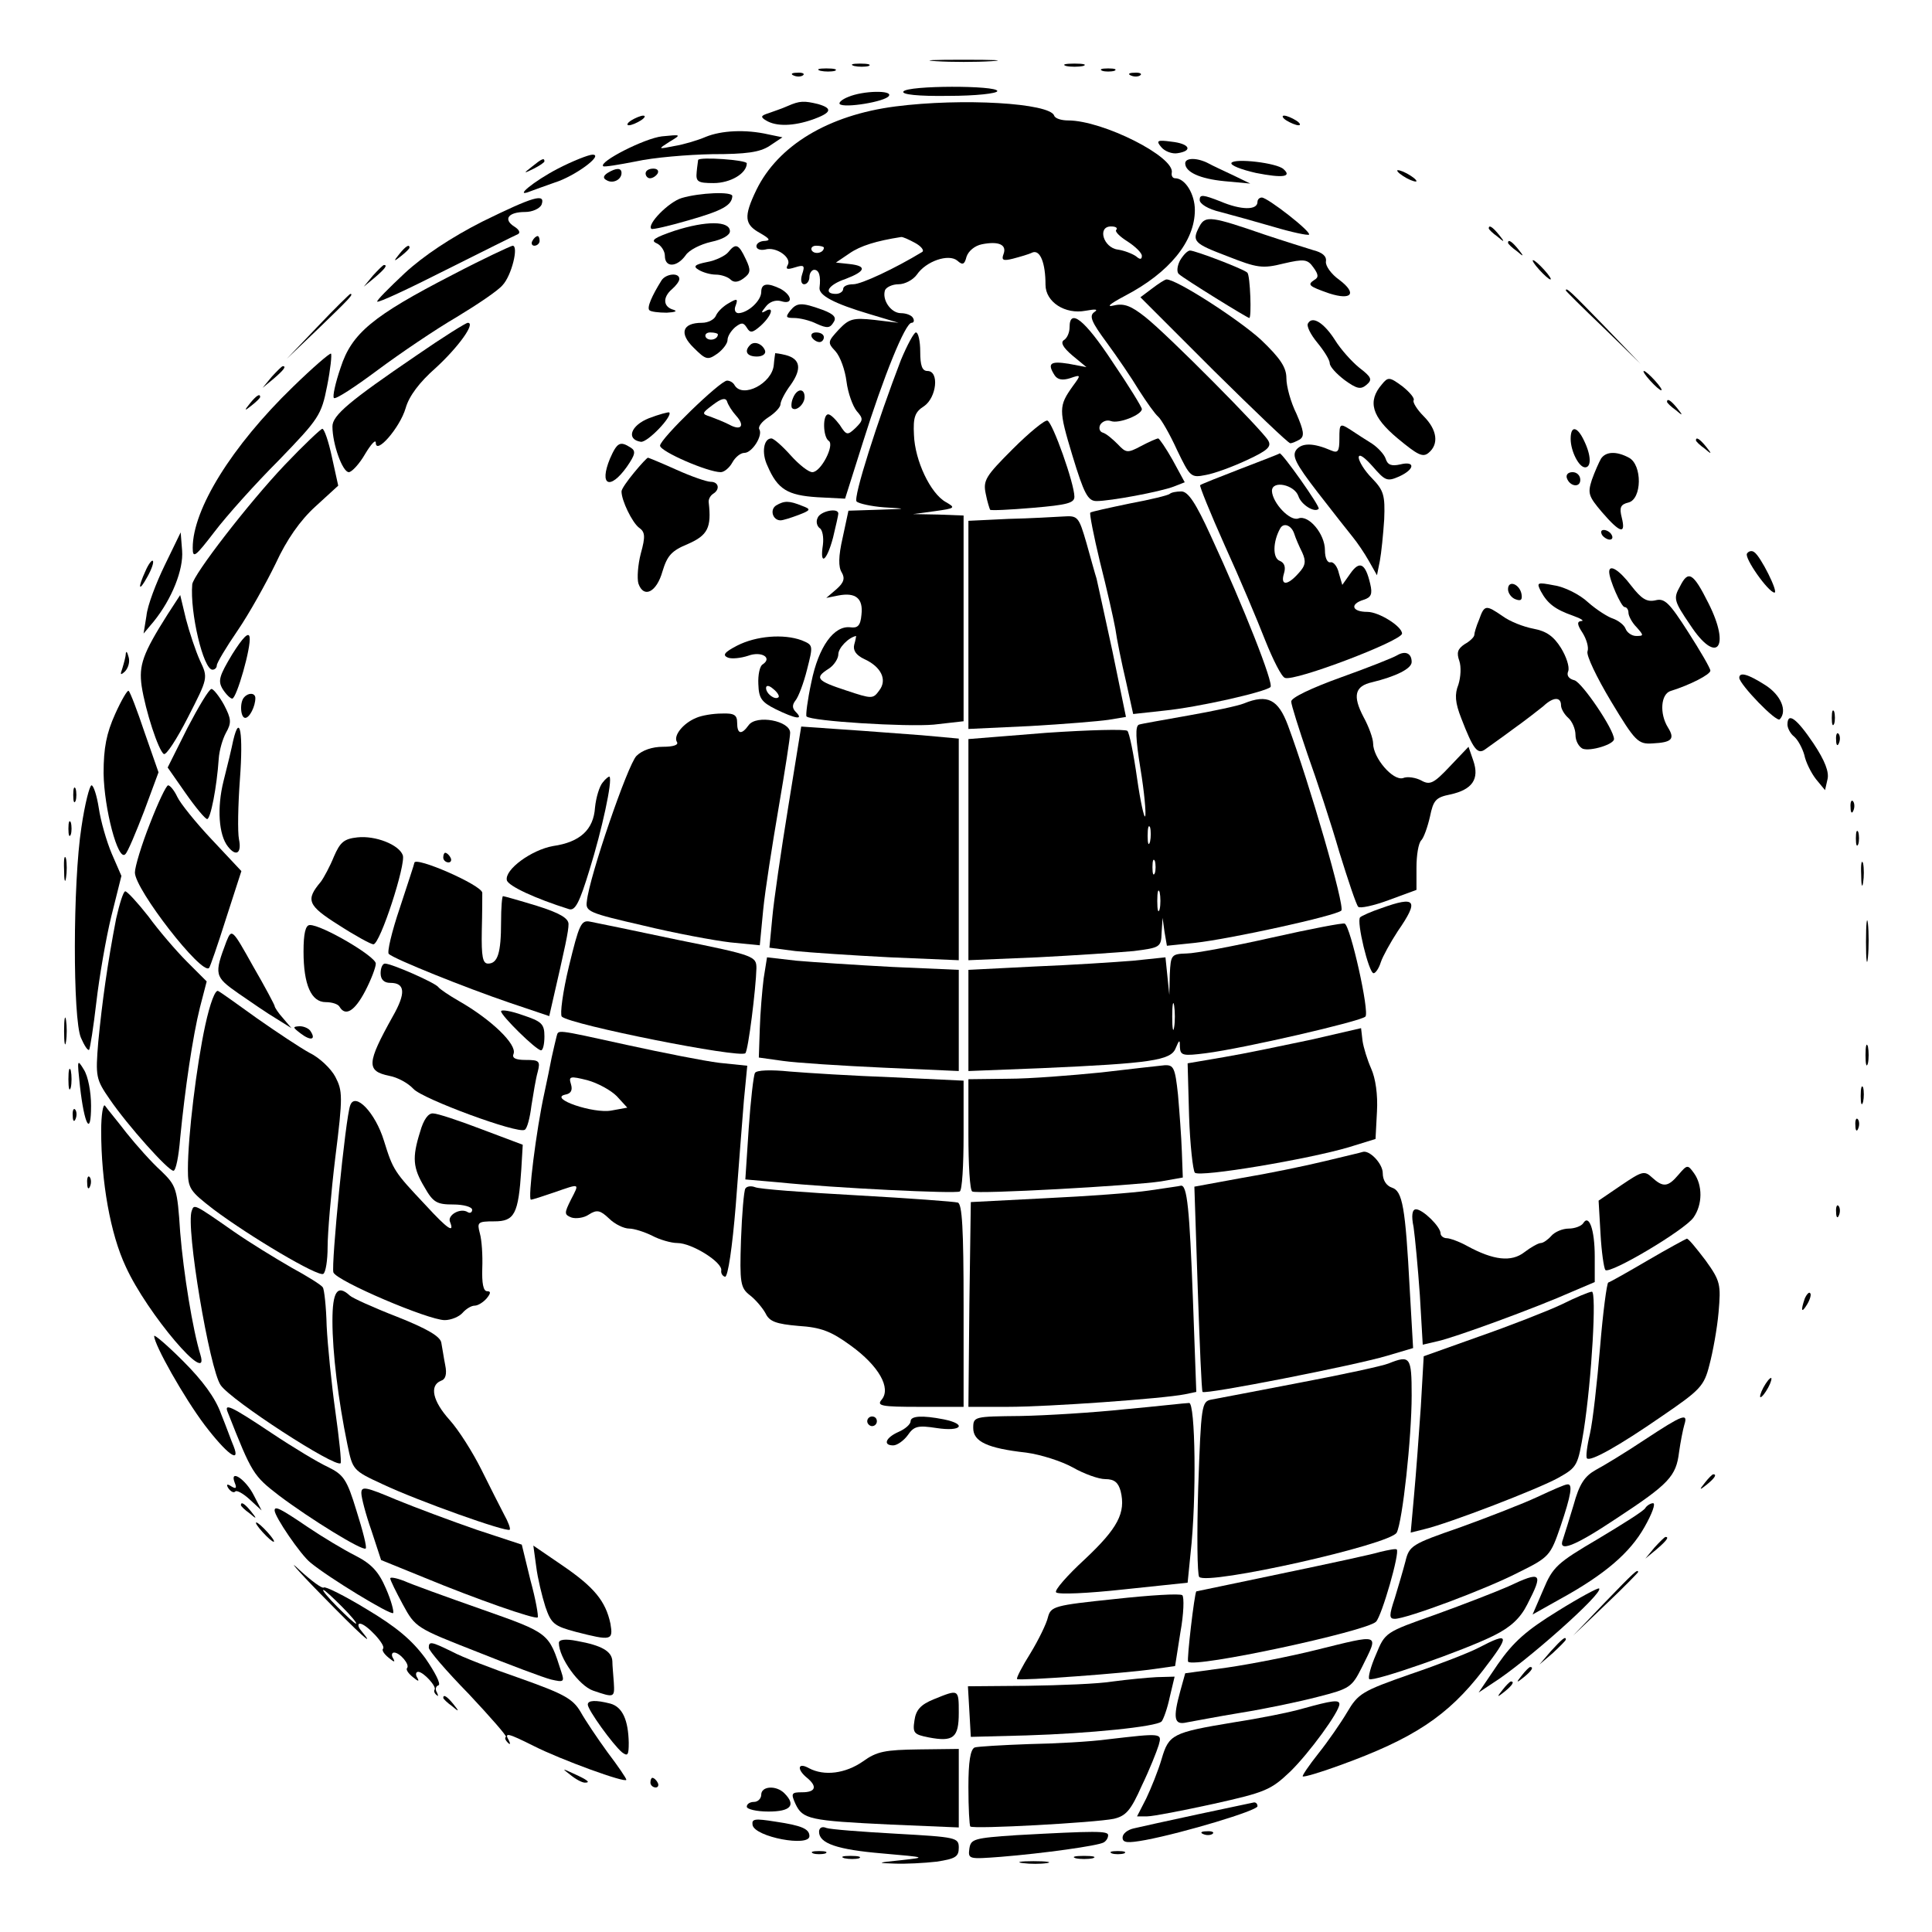 <?xml version="1.0" standalone="no"?>
<!DOCTYPE svg PUBLIC "-//W3C//DTD SVG 20010904//EN"
 "http://www.w3.org/TR/2001/REC-SVG-20010904/DTD/svg10.dtd">
<svg version="1.0" xmlns="http://www.w3.org/2000/svg"
 width="401pt" height="401pt" viewBox="0 0 401 401"
 preserveAspectRatio="xMidYMid meet">
<g transform="translate(0,401) scale(0.1,-0.1)"
fill="#000000" stroke="none">
<path d="M1943 3883 c31 -2 83 -2 115 0 31 2 5 3 -58 3 -63 0 -89 -1 -57 -3z"/>
<path d="M1773 3873 c9 -2 23 -2 30 0 6 3 -1 5 -18 5 -16 0 -22 -2 -12 -5z"/>
<path d="M2213 3873 c9 -2 25 -2 35 0 9 3 1 5 -18 5 -19 0 -27 -2 -17 -5z"/>
<path d="M1703 3863 c9 -2 23 -2 30 0 6 3 -1 5 -18 5 -16 0 -22 -2 -12 -5z"/>
<path d="M2288 3863 c6 -2 18 -2 25 0 6 3 1 5 -13 5 -14 0 -19 -2 -12 -5z"/>
<path d="M1648 3853 c7 -3 16 -2 19 1 4 3 -2 6 -13 5 -11 0 -14 -3 -6 -6z"/>
<path d="M2348 3853 c7 -3 16 -2 19 1 4 3 -2 6 -13 5 -11 0 -14 -3 -6 -6z"/>
<path d="M1875 3820 c-4 -6 30 -10 94 -9 56 0 101 5 101 10 0 12 -187 12 -195
-1z"/>
<path d="M1761 3809 c-13 -5 -21 -12 -18 -15 9 -9 95 5 102 17 8 12 -53 11
-84 -2z"/>
<path d="M1635 3790 c-11 -5 -29 -11 -40 -15 -16 -5 -17 -8 -5 -15 21 -13 57
-12 97 2 39 14 42 23 11 32 -29 7 -38 7 -63 -4z"/>
<path d="M1858 3789 c-139 -18 -243 -81 -288 -173 -27 -56 -25 -72 8 -90 19
-11 22 -15 10 -16 -10 0 -18 -5 -18 -11 0 -6 8 -9 18 -7 23 7 56 -17 47 -32
-5 -9 -1 -10 15 -5 19 6 21 4 15 -14 -4 -12 -2 -21 4 -21 6 0 11 7 11 15 0 8
5 15 10 15 10 0 14 -13 11 -37 -2 -16 30 -33 104 -55 l60 -18 -50 6 c-45 5
-53 2 -74 -20 -23 -25 -24 -27 -7 -45 10 -11 20 -39 23 -63 3 -24 13 -51 21
-61 14 -16 14 -19 -2 -35 -17 -16 -19 -16 -33 6 -9 12 -19 22 -24 22 -12 0
-11 -47 1 -55 13 -8 -16 -65 -34 -65 -8 0 -28 16 -45 35 -17 19 -35 35 -40 35
-16 0 -21 -30 -8 -57 21 -49 42 -61 103 -65 l58 -3 37 117 c43 137 88 248 101
248 5 0 6 5 3 10 -3 6 -15 10 -25 10 -21 0 -40 28 -33 48 3 6 15 12 28 12 13
0 30 9 38 20 19 28 66 44 84 29 11 -10 15 -8 19 8 4 12 17 23 32 26 35 7 52
-1 45 -20 -5 -13 -1 -15 19 -10 15 4 33 9 41 13 16 6 27 -22 27 -67 0 -36 41
-62 83 -54 22 4 27 3 18 -3 -11 -8 -5 -21 26 -63 22 -30 52 -74 67 -99 16 -25
33 -49 40 -55 6 -5 24 -36 39 -69 27 -56 29 -58 59 -52 18 3 56 17 86 31 43
20 52 28 44 41 -12 21 -208 219 -255 256 -29 23 -44 29 -65 24 -17 -4 -9 3 23
20 92 48 145 113 145 178 0 33 -20 66 -41 66 -5 0 -8 5 -7 11 8 33 -143 109
-215 109 -14 0 -27 4 -29 10 -9 26 -190 37 -330 19z m459 -256 c-4 -3 7 -14
23 -24 17 -11 30 -24 30 -30 0 -8 -4 -8 -12 -1 -7 5 -24 12 -38 14 -30 4 -43
48 -14 48 10 0 14 -3 11 -7z m-418 -27 c13 -7 20 -16 15 -19 -56 -34 -126 -67
-143 -67 -12 0 -21 -4 -21 -10 0 -5 -7 -10 -15 -10 -27 0 -16 19 20 31 42 16
45 27 8 31 l-28 3 28 19 c23 16 56 26 107 34 3 1 16 -5 29 -12z m-189 -10 c0
-11 -19 -15 -25 -6 -3 5 1 10 9 10 9 0 16 -2 16 -4z"/>
<path d="M1310 3760 c-8 -5 -10 -10 -5 -10 6 0 17 5 25 10 8 5 11 10 5 10 -5
0 -17 -5 -25 -10z"/>
<path d="M2670 3760 c8 -5 20 -10 25 -10 6 0 3 5 -5 10 -8 5 -19 10 -25 10 -5
0 -3 -5 5 -10z"/>
<path d="M1465 3726 c-16 -7 -46 -16 -65 -19 -35 -7 -35 -7 -10 9 25 15 24 15
-16 11 -36 -4 -132 -53 -122 -62 2 -2 32 3 68 10 36 8 107 14 158 15 71 0 99
4 119 17 l27 18 -29 6 c-48 11 -98 8 -130 -5z"/>
<path d="M2410 3705 c7 -9 23 -15 34 -13 33 5 25 20 -13 24 -29 4 -32 2 -21
-11z"/>
<path d="M1158 3660 c-50 -26 -94 -62 -57 -47 8 3 30 11 50 18 42 13 103 58
79 58 -8 0 -41 -13 -72 -29z"/>
<path d="M1104 3664 c-18 -14 -18 -15 4 -4 12 6 22 13 22 15 0 8 -5 6 -26 -11z"/>
<path d="M1449 3678 c0 -2 -2 -13 -3 -25 -2 -20 2 -23 35 -23 35 0 69 20 69
41 0 7 -98 14 -101 7z"/>
<path d="M2460 3671 c0 -18 30 -32 81 -37 l54 -5 -35 17 c-19 9 -43 20 -52 25
-23 12 -48 12 -48 0z"/>
<path d="M2556 3672 c-3 -5 20 -14 51 -21 56 -11 75 -8 57 8 -14 13 -101 23
-108 13z"/>
<path d="M1261 3651 c-9 -6 -10 -11 -2 -15 13 -8 31 1 31 15 0 11 -11 11 -29
0z"/>
<path d="M1340 3650 c0 -5 4 -10 9 -10 6 0 13 5 16 10 3 6 -1 10 -9 10 -9 0
-16 -4 -16 -10z"/>
<path d="M2900 3656 c0 -3 9 -10 20 -16 11 -6 20 -8 20 -6 0 3 -9 10 -20 16
-11 6 -20 8 -20 6z"/>
<path d="M1415 3599 c-27 -8 -73 -55 -63 -64 2 -2 37 6 78 18 70 20 89 31 90
50 0 10 -68 7 -105 -4z"/>
<path d="M2490 3595 c0 -8 17 -19 43 -25 23 -6 73 -20 111 -31 37 -11 70 -18
73 -16 5 6 -86 77 -98 77 -5 0 -9 -4 -9 -9 0 -18 -35 -17 -77 1 -36 14 -43 15
-43 3z"/>
<path d="M1001 3550 c-65 -33 -122 -71 -161 -107 -33 -31 -59 -57 -57 -59 2
-3 66 27 143 66 76 38 144 72 149 74 6 3 2 10 -8 16 -23 15 -12 30 23 30 15 0
30 7 34 15 9 25 -17 17 -123 -35z"/>
<path d="M2490 3541 c-17 -32 -13 -36 58 -63 61 -24 72 -26 116 -15 43 10 50
9 62 -8 11 -15 11 -21 2 -26 -15 -10 -12 -13 31 -28 47 -15 58 0 21 28 -17 12
-29 29 -28 38 2 11 -7 19 -27 24 -16 5 -61 19 -100 32 -110 38 -123 40 -135
18z"/>
<path d="M1400 3531 c-41 -14 -51 -20 -37 -26 9 -4 17 -16 17 -26 0 -25 25
-24 43 1 7 11 31 23 53 28 24 5 39 14 39 22 0 22 -50 22 -115 1z"/>
<path d="M3090 3536 c0 -2 8 -10 18 -17 15 -13 16 -12 3 4 -13 16 -21 21 -21
13z"/>
<path d="M1105 3510 c-3 -5 -1 -10 4 -10 6 0 11 5 11 10 0 6 -2 10 -4 10 -3 0
-8 -4 -11 -10z"/>
<path d="M3130 3506 c0 -2 8 -10 18 -17 15 -13 16 -12 3 4 -13 16 -21 21 -21
13z"/>
<path d="M829 3483 c-13 -16 -12 -17 4 -4 9 7 17 15 17 17 0 8 -8 3 -21 -13z"/>
<path d="M940 3440 c-167 -86 -210 -122 -233 -193 -11 -32 -17 -60 -14 -63 3
-4 44 23 91 58 47 35 121 85 164 110 43 26 86 55 95 66 19 20 34 82 21 82 -5
-1 -61 -27 -124 -60z"/>
<path d="M1511 3486 c-6 -7 -26 -17 -44 -20 -25 -5 -29 -9 -17 -16 8 -5 24
-10 36 -10 11 0 25 -5 30 -10 7 -7 16 -6 27 2 15 11 16 17 5 40 -15 32 -21 34
-37 14z"/>
<path d="M2449 3469 c-6 -12 -7 -24 -2 -28 11 -10 142 -91 146 -91 5 0 2 88
-4 94 -6 7 -108 46 -119 46 -5 0 -14 -9 -21 -21z"/>
<path d="M3195 3450 c10 -11 20 -20 23 -20 3 0 -3 9 -13 20 -10 11 -20 20 -23
20 -3 0 3 -9 13 -20z"/>
<path d="M774 3438 l-19 -23 23 19 c21 18 27 26 19 26 -2 0 -12 -10 -23 -22z"/>
<path d="M1373 3428 c-20 -32 -31 -57 -25 -62 3 -3 19 -5 36 -5 17 1 23 3 14
6 -22 6 -23 26 -3 43 8 7 15 16 15 21 0 14 -28 11 -37 -3z"/>
<path d="M2391 3411 l-24 -18 152 -152 c84 -83 155 -151 159 -151 4 0 13 4 20
8 10 7 8 18 -7 53 -12 24 -21 57 -21 74 0 22 -12 41 -53 80 -46 42 -176 126
-196 125 -3 0 -17 -9 -30 -19z"/>
<path d="M1580 3404 c0 -18 -27 -43 -47 -44 -7 0 -10 7 -6 16 5 14 3 15 -14 5
-11 -6 -23 -17 -27 -26 -3 -8 -16 -15 -29 -15 -41 0 -48 -22 -17 -52 25 -25
29 -26 49 -12 11 8 21 21 21 28 0 8 7 19 16 27 13 10 17 10 24 -1 7 -12 12
-11 29 4 23 21 29 42 9 30 -9 -5 -8 -2 1 9 8 11 21 15 32 12 25 -8 24 11 0 25
-28 14 -41 12 -41 -6z m-90 -88 c0 -11 -19 -15 -25 -6 -3 5 1 10 9 10 9 0 16
-2 16 -4z"/>
<path d="M3250 3407 c0 -1 35 -36 78 -77 l77 -75 -75 78 c-69 71 -80 82 -80
74z"/>
<path d="M660 3333 l-65 -68 68 65 c62 60 72 70 64 70 -1 0 -32 -30 -67 -67z"/>
<path d="M1640 3365 c-10 -13 -9 -15 8 -15 12 0 33 -5 47 -12 22 -10 28 -9 35
3 7 10 1 17 -23 26 -44 16 -53 15 -67 -2z"/>
<path d="M2220 3331 c0 -11 -5 -23 -12 -27 -7 -5 -2 -15 18 -32 l29 -24 -37 7
c-38 6 -45 1 -29 -24 6 -9 16 -11 32 -6 23 8 23 7 6 -16 -30 -42 -30 -49 -1
-145 24 -79 32 -94 50 -94 28 0 131 19 160 30 l23 9 -25 46 c-14 25 -28 45
-30 45 -3 0 -19 -7 -36 -16 -28 -15 -31 -14 -48 4 -11 11 -24 22 -31 24 -7 2
-9 10 -5 17 5 7 14 10 22 7 16 -6 64 13 64 25 0 4 -27 48 -61 98 -58 88 -89
112 -89 72z"/>
<path d="M2715 3339 c-4 -5 5 -23 19 -40 14 -17 26 -36 26 -43 0 -7 14 -22 31
-35 25 -18 33 -20 45 -10 13 11 11 16 -15 36 -16 13 -39 39 -50 57 -23 36 -47
51 -56 35z"/>
<path d="M864 3272 c-138 -94 -174 -124 -174 -147 0 -37 21 -95 34 -95 6 0 22
17 34 38 12 20 22 31 22 23 0 -26 50 31 62 72 7 25 29 54 62 83 47 43 84 94
67 94 -4 0 -52 -30 -107 -68z"/>
<path d="M1685 3310 c3 -5 10 -10 16 -10 5 0 9 5 9 10 0 6 -7 10 -16 10 -8 0
-12 -4 -9 -10z"/>
<path d="M1870 3263 c-48 -125 -100 -287 -92 -294 4 -4 30 -10 57 -12 49 -3
49 -3 -12 -5 l-62 -2 -12 -56 c-9 -39 -9 -61 -2 -72 7 -12 5 -21 -11 -35 l-21
-18 25 5 c36 7 52 -6 48 -40 -2 -23 -8 -28 -23 -26 -34 4 -66 -40 -81 -114 -8
-37 -12 -69 -10 -71 10 -10 207 -22 264 -17 l62 7 0 213 0 214 -52 2 -53 1 45
6 c43 6 44 7 23 19 -32 18 -64 86 -66 139 -2 37 2 48 21 60 26 18 32 73 7 73
-11 0 -15 11 -15 40 0 22 -4 40 -9 40 -4 0 -18 -26 -31 -57z m-97 -591 c-3
-12 4 -22 21 -30 35 -16 48 -43 31 -65 -13 -18 -15 -18 -69 0 -61 20 -66 26
-36 45 11 7 20 21 20 30 0 13 21 35 37 38 0 0 -1 -8 -4 -18z"/>
<path d="M1557 3294 c-13 -13 -7 -24 14 -24 11 0 19 5 17 12 -5 14 -22 21 -31
12z"/>
<path d="M608 3207 c-127 -123 -208 -254 -208 -334 0 -23 5 -19 45 33 25 33
85 100 134 149 83 86 88 93 100 154 7 35 10 65 8 67 -2 2 -38 -29 -79 -69z"/>
<path d="M1609 3277 c0 -1 -2 -12 -3 -25 -4 -38 -64 -69 -81 -42 -3 6 -10 10
-16 10 -14 0 -139 -121 -139 -135 0 -12 99 -55 126 -55 7 0 18 9 24 20 6 11
17 20 25 20 16 0 39 36 31 49 -3 5 5 16 19 25 14 9 25 21 25 27 0 6 9 24 21
40 24 34 20 54 -10 62 -12 3 -21 4 -22 4z m-81 -130 c19 -21 10 -32 -15 -18
-10 5 -27 12 -38 16 -19 6 -19 7 5 25 17 13 26 15 29 7 2 -7 10 -20 19 -30z"/>
<path d="M564 3228 l-19 -23 23 19 c21 18 27 26 19 26 -2 0 -12 -10 -23 -22z"/>
<path d="M3425 3220 c10 -11 20 -20 23 -20 3 0 -3 9 -13 20 -10 11 -20 20 -23
20 -3 0 3 -9 13 -20z"/>
<path d="M2868 3212 c-30 -35 -21 -67 33 -112 41 -34 52 -40 64 -30 22 18 18
48 -10 76 -14 14 -23 29 -21 33 3 4 -8 17 -23 29 -27 20 -30 20 -43 4z"/>
<path d="M1646 3184 c-4 -9 -4 -19 -2 -21 8 -8 26 8 26 23 0 19 -16 18 -24 -2z"/>
<path d="M519 3173 c-13 -16 -12 -17 4 -4 9 7 17 15 17 17 0 8 -8 3 -21 -13z"/>
<path d="M3460 3176 c0 -2 8 -10 18 -17 15 -13 16 -12 3 4 -13 16 -21 21 -21
13z"/>
<path d="M1347 3142 c-38 -15 -48 -44 -17 -49 14 -2 67 54 59 61 -2 1 -21 -4
-42 -12z"/>
<path d="M2102 3078 c-56 -56 -62 -65 -56 -93 3 -16 8 -31 9 -33 2 -2 42 0 89
4 71 6 86 10 86 23 0 27 -45 154 -56 158 -5 2 -38 -25 -72 -59z"/>
<path d="M2780 3100 c0 -27 -3 -31 -17 -25 -37 16 -60 16 -72 2 -10 -13 -3
-28 44 -89 31 -40 64 -82 73 -93 9 -11 24 -33 33 -49 l17 -30 6 30 c3 16 7 55
9 86 2 50 -1 60 -25 85 -16 16 -28 36 -28 44 1 8 12 0 29 -19 26 -30 30 -32
55 -21 33 15 34 33 2 25 -18 -4 -26 -1 -30 12 -3 9 -16 23 -28 31 -13 8 -33
21 -45 29 -22 14 -23 13 -23 -18z"/>
<path d="M591 3045 c-75 -79 -190 -228 -192 -248 -5 -58 23 -177 42 -177 5 0
9 4 9 9 0 5 19 37 43 72 24 35 59 98 79 139 23 50 51 90 83 119 l47 43 -13 59
c-7 33 -16 59 -20 59 -3 0 -39 -34 -78 -75z"/>
<path d="M3260 3099 c0 -25 17 -59 30 -59 13 0 13 24 -2 55 -14 30 -28 33 -28
4z"/>
<path d="M3520 3096 c0 -2 8 -10 18 -17 15 -13 16 -12 3 4 -13 16 -21 21 -21
13z"/>
<path d="M1266 3058 c-23 -56 0 -66 35 -17 18 26 19 33 8 40 -22 14 -28 11
-43 -23z"/>
<path d="M2575 3037 c-44 -17 -82 -32 -84 -34 -2 -1 21 -58 51 -125 31 -68 68
-156 84 -197 16 -40 34 -76 41 -78 20 -8 243 77 243 92 0 15 -48 45 -72 45
-32 0 -37 16 -8 25 16 5 19 12 14 33 -10 43 -22 49 -41 22 l-17 -24 -7 24 c-3
14 -11 24 -17 23 -7 -2 -12 9 -12 25 0 34 -34 74 -55 66 -17 -7 -54 32 -55 57
0 23 47 13 55 -11 6 -18 34 -35 42 -26 4 4 -77 118 -81 115 0 -1 -37 -15 -81
-32z m111 -134 c3 -10 11 -28 17 -40 8 -18 7 -27 -8 -43 -23 -26 -38 -26 -30
0 4 13 1 22 -9 26 -15 6 -14 40 1 67 7 13 23 7 29 -10z"/>
<path d="M3323 3058 c-4 -7 -13 -27 -19 -44 -9 -28 -7 -34 21 -67 38 -44 50
-47 41 -11 -5 20 -3 27 14 31 28 7 29 78 1 93 -26 14 -48 13 -58 -2z"/>
<path d="M1316 3029 c-14 -17 -26 -34 -26 -39 0 -19 22 -64 36 -75 13 -9 14
-18 4 -54 -6 -23 -8 -51 -5 -62 11 -32 38 -18 50 25 10 33 19 43 53 57 41 18
49 34 43 86 -1 6 3 14 9 18 15 9 12 25 -5 25 -8 0 -40 11 -71 25 -31 14 -58
25 -59 25 -2 0 -15 -14 -29 -31z"/>
<path d="M3252 3018 c6 -18 28 -21 28 -4 0 9 -7 16 -16 16 -9 0 -14 -5 -12
-12z"/>
<path d="M2428 2985 c-3 -3 -40 -12 -83 -20 -43 -9 -80 -17 -82 -19 -2 -2 7
-48 20 -102 14 -55 28 -117 32 -139 3 -22 13 -71 22 -109 l15 -68 64 7 c71 7
211 39 221 49 7 7 -55 165 -124 314 -31 68 -47 92 -61 92 -10 0 -21 -2 -24 -5z"/>
<path d="M1611 2961 c-14 -9 -7 -31 9 -31 5 0 21 5 37 11 26 10 27 12 8 19
-27 11 -37 11 -54 1z"/>
<path d="M1697 2935 c-4 -8 -1 -17 4 -21 6 -3 9 -19 7 -35 -7 -45 8 -34 21 15
6 25 11 47 11 50 0 13 -38 5 -43 -9z"/>
<path d="M2093 2933 l-83 -4 0 -216 0 -216 128 6 c70 4 143 10 163 13 l36 6
-28 136 c-16 74 -31 142 -33 151 -3 9 -12 42 -21 74 -16 55 -18 57 -48 55 -18
-1 -69 -4 -114 -5z"/>
<path d="M3325 2900 c3 -5 11 -10 16 -10 6 0 7 5 4 10 -3 6 -11 10 -16 10 -6
0 -7 -4 -4 -10z"/>
<path d="M342 2837 c-18 -37 -36 -84 -38 -105 l-6 -37 21 25 c38 47 62 108 59
147 l-3 38 -33 -68z"/>
<path d="M3626 2861 c-6 -9 44 -80 57 -81 9 0 -29 76 -42 84 -5 4 -12 2 -15
-3z"/>
<path d="M302 2825 c-17 -37 -14 -45 4 -12 9 16 14 31 11 33 -2 2 -9 -7 -15
-21z"/>
<path d="M3340 2823 c0 -16 25 -73 32 -73 4 0 8 -5 8 -12 0 -6 7 -20 17 -30
15 -17 15 -18 -1 -18 -9 0 -19 7 -22 15 -3 8 -15 17 -26 21 -10 3 -34 18 -52
34 -17 16 -49 32 -70 35 -36 7 -37 6 -28 -12 14 -26 30 -38 67 -51 17 -6 24
-11 17 -11 -9 -1 -9 -7 3 -25 8 -13 13 -30 10 -38 -3 -8 19 -54 49 -104 50
-83 56 -89 86 -87 40 2 47 9 32 33 -18 29 -15 70 6 76 39 12 82 34 82 42 0 5
-21 41 -46 80 -39 61 -49 71 -68 66 -18 -4 -29 3 -50 30 -25 33 -46 46 -46 29z"/>
<path d="M3487 2793 c-14 -25 -13 -30 21 -80 55 -84 85 -48 38 45 -32 64 -42
69 -59 35z"/>
<path d="M3130 2787 c0 -8 7 -18 16 -21 11 -4 14 -1 12 11 -4 21 -28 30 -28
10z"/>
<path d="M348 2735 c-52 -82 -60 -106 -54 -149 8 -52 35 -134 46 -141 5 -3 27
31 50 76 42 82 42 82 25 118 -9 20 -22 59 -29 86 l-12 50 -26 -40z"/>
<path d="M3070 2724 c-6 -14 -10 -28 -10 -32 0 -4 -9 -13 -20 -19 -15 -10 -17
-18 -11 -35 4 -12 3 -33 -2 -49 -8 -20 -7 -37 6 -70 25 -65 34 -76 50 -64 8 6
34 24 58 42 24 17 52 39 62 47 21 20 37 20 37 2 0 -7 7 -19 15 -26 8 -7 15
-23 15 -35 0 -13 7 -25 15 -29 16 -6 65 9 65 20 0 20 -66 117 -82 122 -12 3
-17 10 -13 19 3 9 -4 30 -15 48 -15 24 -30 35 -57 40 -21 4 -49 15 -64 26 -35
24 -38 24 -49 -7z"/>
<path d="M482 2652 c-27 -45 -30 -55 -20 -72 7 -11 16 -20 20 -20 9 0 40 108
36 128 -2 11 -14 -1 -36 -36z"/>
<path d="M1530 2670 c-27 -14 -31 -20 -19 -25 8 -3 27 -1 42 4 27 10 51 -4 30
-18 -6 -3 -10 -22 -9 -41 1 -29 6 -37 36 -52 41 -20 59 -23 42 -6 -8 8 -8 15
-1 24 6 7 17 36 24 64 13 51 13 51 -11 61 -38 14 -95 9 -134 -11z m86 -107
c-7 -7 -26 7 -26 19 0 6 6 6 15 -2 9 -7 13 -15 11 -17z"/>
<path d="M261 2653 c0 -6 -4 -20 -7 -30 -5 -14 -4 -15 5 -7 7 7 11 20 8 30 -3
11 -5 14 -6 7z"/>
<path d="M2900 2650 c-8 -5 -61 -26 -117 -46 -61 -22 -103 -42 -103 -50 0 -7
16 -57 34 -110 19 -53 49 -144 66 -203 18 -58 35 -109 39 -113 3 -4 32 2 64
14 l57 21 0 46 c0 26 4 51 10 57 5 5 13 27 18 49 7 34 12 40 42 46 46 10 61
32 48 70 l-10 29 -39 -41 c-33 -35 -41 -39 -59 -29 -11 6 -29 9 -38 5 -21 -6
-62 42 -62 72 0 10 -9 35 -20 55 -23 44 -18 64 18 72 49 12 82 28 82 42 0 18
-13 24 -30 14z"/>
<path d="M3610 2603 c1 -14 77 -93 84 -86 16 17 3 50 -30 71 -36 23 -54 28
-54 15z"/>
<path d="M239 2528 c-18 -40 -24 -70 -24 -123 1 -73 30 -184 45 -168 5 4 22
45 39 89 l30 81 -29 83 c-15 45 -30 84 -33 86 -2 3 -15 -19 -28 -48z"/>
<path d="M389 2499 l-41 -82 37 -53 c21 -30 41 -54 45 -54 7 0 20 66 24 125 1
17 8 41 15 54 12 21 11 29 -4 58 -10 18 -22 33 -26 33 -5 0 -27 -37 -50 -81z"/>
<path d="M507 2563 c-10 -10 -8 -43 2 -43 9 0 21 24 21 41 0 11 -14 12 -23 2z"/>
<path d="M2582 2550 c-12 -5 -64 -16 -115 -25 -50 -9 -97 -17 -103 -19 -8 -3
-7 -29 3 -91 8 -48 12 -93 10 -99 -2 -6 -10 30 -17 79 -7 50 -16 94 -20 98 -4
4 -79 2 -168 -4 l-162 -13 0 -229 0 -230 143 6 c78 4 168 10 200 13 55 7 57 8
58 38 l2 31 4 -29 5 -29 58 6 c73 8 292 56 304 67 8 8 -66 264 -111 385 -20
53 -42 65 -91 45z m-195 -287 c-3 -10 -5 -4 -5 12 0 17 2 24 5 18 2 -7 2 -21
0 -30z m10 -65 c-3 -7 -5 -2 -5 12 0 14 2 19 5 13 2 -7 2 -19 0 -25z m10 -75
c-3 -10 -5 -2 -5 17 0 19 2 27 5 18 2 -10 2 -26 0 -35z"/>
<path d="M3802 2520 c0 -14 2 -19 5 -12 2 6 2 18 0 25 -3 6 -5 1 -5 -13z"/>
<path d="M1445 2520 c-27 -11 -48 -37 -40 -50 4 -6 -7 -10 -29 -10 -22 0 -43
-7 -55 -19 -18 -18 -98 -251 -103 -302 -3 -21 4 -24 117 -50 66 -16 147 -31
181 -35 l61 -6 7 73 c4 41 19 136 32 212 13 76 24 146 24 156 0 25 -70 38 -86
16 -15 -21 -24 -19 -24 5 0 16 -6 20 -32 19 -18 0 -42 -4 -53 -9z"/>
<path d="M3710 2506 c0 -7 6 -19 14 -25 8 -7 17 -24 21 -38 3 -15 14 -37 24
-50 l19 -23 5 22 c4 15 -5 39 -29 75 -35 52 -54 66 -54 39z"/>
<path d="M484 2473 c-3 -15 -12 -53 -20 -84 -14 -56 -10 -112 9 -136 17 -22
29 -14 23 15 -3 15 -2 71 2 125 7 94 0 139 -14 80z"/>
<path d="M1636 2335 c-15 -92 -30 -195 -33 -229 l-6 -63 54 -7 c30 -3 118 -9
197 -13 l142 -6 0 230 0 230 -77 7 c-43 3 -117 9 -164 12 l-86 6 -27 -167z"/>
<path d="M3811 2474 c0 -11 3 -14 6 -6 3 7 2 16 -1 19 -3 4 -6 -2 -5 -13z"/>
<path d="M1251 2386 c-7 -8 -14 -32 -16 -52 -3 -46 -31 -72 -87 -80 -45 -8
-101 -49 -96 -71 3 -12 59 -38 129 -60 13 -4 22 14 43 83 25 80 48 185 41 192
-1 1 -8 -4 -14 -12z"/>
<path d="M152 2360 c0 -14 2 -19 5 -12 2 6 2 18 0 25 -3 6 -5 1 -5 -13z"/>
<path d="M169 2293 c-18 -116 -18 -398 -1 -437 7 -16 14 -27 17 -25 2 3 9 47
15 99 6 52 20 133 31 178 l21 84 -20 46 c-11 26 -23 68 -27 95 -4 26 -11 47
-15 47 -4 0 -14 -39 -21 -87z"/>
<path d="M311 2300 c-17 -43 -31 -89 -31 -101 0 -35 139 -214 154 -198 2 2 18
48 35 102 l32 99 -61 65 c-34 36 -66 76 -72 89 -6 13 -15 24 -19 24 -4 0 -21
-36 -38 -80z"/>
<path d="M3841 2334 c0 -11 3 -14 6 -6 3 7 2 16 -1 19 -3 4 -6 -2 -5 -13z"/>
<path d="M142 2290 c0 -14 2 -19 5 -12 2 6 2 18 0 25 -3 6 -5 1 -5 -13z"/>
<path d="M3852 2270 c0 -14 2 -19 5 -12 2 6 2 18 0 25 -3 6 -5 1 -5 -13z"/>
<path d="M742 2272 c-28 -3 -36 -10 -49 -40 -8 -20 -21 -44 -27 -52 -32 -38
-28 -49 37 -90 34 -22 67 -40 72 -40 14 0 68 167 61 185 -8 22 -57 41 -94 37z"/>
<path d="M133 2205 c0 -22 2 -30 4 -17 2 12 2 30 0 40 -3 9 -5 -1 -4 -23z"/>
<path d="M920 2230 c0 -5 5 -10 11 -10 5 0 7 5 4 10 -3 6 -8 10 -11 10 -2 0
-4 -4 -4 -10z"/>
<path d="M3863 2195 c0 -22 2 -30 4 -17 2 12 2 30 0 40 -3 9 -5 -1 -4 -23z"/>
<path d="M860 2219 c0 -2 -14 -44 -30 -93 -17 -50 -27 -93 -23 -96 12 -11 159
-70 250 -101 l83 -28 5 22 c29 126 35 154 35 169 0 12 -18 23 -66 38 -36 11
-68 20 -70 20 -2 0 -4 -24 -4 -54 0 -64 -7 -86 -27 -86 -11 0 -14 14 -13 68 1
37 1 72 1 79 -1 16 -141 77 -141 62z"/>
<path d="M241 2103 c-18 -93 -29 -173 -37 -255 -6 -73 -5 -78 24 -120 37 -54
121 -148 132 -148 5 0 11 30 14 68 10 102 26 211 41 271 l14 54 -41 41 c-22
22 -59 65 -80 94 -22 28 -44 52 -48 52 -4 0 -12 -26 -19 -57z"/>
<path d="M2867 2125 c-21 -7 -41 -16 -44 -19 -8 -8 18 -116 28 -116 4 0 11 10
15 23 4 12 20 41 35 64 45 65 38 74 -34 48z"/>
<path d="M3873 2055 c0 -38 2 -53 4 -32 2 20 2 52 0 70 -2 17 -4 1 -4 -38z"/>
<path d="M1181 2005 c-13 -54 -19 -100 -15 -105 18 -17 370 -87 381 -76 6 5
22 135 23 176 0 25 -3 27 -162 59 -90 19 -172 36 -183 38 -19 4 -23 -6 -44
-92z"/>
<path d="M2640 2064 c-80 -18 -160 -33 -177 -33 -32 -1 -33 -3 -35 -43 l-1
-43 -4 39 -4 39 -67 -7 c-37 -3 -129 -9 -204 -12 l-138 -7 0 -105 0 -105 153
6 c225 10 267 16 277 41 8 19 9 19 9 2 1 -17 7 -18 54 -12 78 10 321 66 331
76 9 9 -31 188 -43 193 -3 2 -71 -11 -151 -29z m-203 -186 c-2 -13 -4 -3 -4
22 0 25 2 35 4 23 2 -13 2 -33 0 -45z"/>
<path d="M630 2035 c0 -69 16 -105 46 -105 13 0 26 -4 29 -10 12 -20 31 -9 53
33 12 23 22 49 22 57 0 15 -113 81 -137 80 -9 0 -13 -18 -13 -55z"/>
<path d="M470 2056 c-26 -69 -25 -73 25 -108 26 -18 61 -42 78 -52 l32 -20
-17 20 c-10 11 -18 23 -18 26 0 2 -20 40 -45 83 -43 77 -44 78 -55 51z"/>
<path d="M1585 1979 c-3 -24 -7 -71 -8 -104 l-2 -60 50 -7 c28 -4 121 -10 208
-14 l157 -7 0 105 0 105 -137 6 c-76 4 -166 10 -200 13 l-61 7 -7 -44z"/>
<path d="M790 1990 c0 -13 7 -20 20 -20 31 0 33 -21 5 -70 -54 -97 -55 -113
-7 -123 17 -3 39 -15 50 -27 19 -21 217 -94 231 -85 5 2 11 25 14 50 4 25 9
56 13 70 6 23 3 25 -25 25 -21 0 -29 4 -25 13 7 19 -45 70 -113 109 -21 12
-40 25 -43 29 -6 9 -97 49 -111 49 -5 0 -9 -9 -9 -20z"/>
<path d="M426 1882 c-18 -83 -36 -230 -36 -299 0 -40 4 -45 53 -83 76 -57 218
-141 228 -134 5 3 9 28 9 56 0 28 7 112 16 186 16 127 15 138 0 167 -9 17 -33
40 -54 50 -20 11 -68 43 -108 71 -39 28 -75 54 -81 57 -6 4 -17 -25 -27 -71z"/>
<path d="M1040 1911 c0 -9 73 -81 83 -81 4 0 7 13 7 29 0 26 -6 31 -45 44 -25
9 -45 12 -45 8z"/>
<path d="M133 1870 c0 -25 2 -35 4 -22 2 12 2 32 0 45 -2 12 -4 2 -4 -23z"/>
<path d="M624 1865 c21 -16 32 -13 21 4 -3 6 -14 11 -23 11 -15 -1 -15 -2 2
-15z"/>
<path d="M2721 1852 c-57 -12 -138 -29 -180 -36 l-76 -13 3 -109 c2 -60 8
-113 12 -118 10 -10 236 28 320 53 l55 17 3 57 c2 35 -3 69 -12 89 -8 18 -16
44 -18 58 l-3 26 -104 -24z"/>
<path d="M1155 1858 c-2 -7 -6 -26 -10 -43 -3 -16 -10 -50 -15 -73 -17 -77
-35 -222 -28 -222 3 0 25 7 48 15 55 19 53 20 35 -15 -14 -28 -14 -31 1 -37 9
-3 26 -1 36 6 17 11 24 9 42 -8 12 -12 31 -21 42 -21 10 0 32 -7 48 -15 15 -8
39 -15 52 -15 30 0 94 -40 91 -57 -1 -6 3 -12 8 -13 6 0 15 62 22 147 6 82 14
180 17 219 l7 72 -58 6 c-32 4 -118 21 -191 37 -155 34 -142 32 -147 17z m125
-123 l22 -24 -33 -6 c-37 -7 -131 25 -96 33 12 2 16 9 12 22 -5 16 -2 17 34 8
22 -6 49 -21 61 -33z"/>
<path d="M3872 1820 c0 -19 2 -27 5 -17 2 9 2 25 0 35 -3 9 -5 1 -5 -18z"/>
<path d="M166 1755 c9 -80 23 -106 23 -40 0 28 -6 61 -15 75 -14 23 -14 21 -8
-35z"/>
<path d="M142 1770 c0 -19 2 -27 5 -17 2 9 2 25 0 35 -3 9 -5 1 -5 -18z"/>
<path d="M2285 1784 c-60 -6 -147 -13 -192 -13 l-83 -1 0 -114 c0 -63 3 -117
8 -119 9 -6 333 12 392 21 l45 8 -2 54 c-1 30 -5 83 -8 118 -6 56 -9 62 -28
61 -12 -1 -71 -8 -132 -15z"/>
<path d="M1567 1783 c-3 -5 -9 -57 -13 -115 l-7 -106 69 -6 c117 -12 368 -24
376 -19 5 2 8 55 8 117 l0 113 -147 7 c-82 3 -178 9 -214 12 -39 4 -69 3 -72
-3z"/>
<path d="M3862 1735 c0 -16 2 -22 5 -12 2 9 2 23 0 30 -3 6 -5 -1 -5 -18z"/>
<path d="M727 1716 c-10 -25 -40 -333 -35 -347 7 -18 197 -99 231 -99 13 0 30
7 37 15 7 8 18 15 25 15 7 0 18 7 25 15 9 11 9 15 1 15 -8 0 -11 17 -10 48 1
26 -1 58 -5 72 -6 23 -5 25 30 25 42 0 50 15 56 108 l3 51 -85 32 c-47 18 -92
33 -101 33 -10 1 -20 -13 -27 -38 -17 -54 -15 -75 9 -115 18 -32 26 -36 60
-36 21 0 39 -5 39 -11 0 -5 -4 -8 -9 -5 -15 10 -43 -6 -37 -20 10 -25 -5 -15
-50 34 -66 70 -68 73 -87 134 -18 59 -60 102 -70 74z"/>
<path d="M210 1663 c0 -106 19 -214 51 -282 44 -97 176 -252 155 -183 -16 52
-35 169 -42 254 -6 92 -8 97 -40 128 -19 17 -51 53 -71 78 -20 26 -41 51 -45
57 -4 5 -8 -19 -8 -52z"/>
<path d="M151 1694 c0 -11 3 -14 6 -6 3 7 2 16 -1 19 -3 4 -6 -2 -5 -13z"/>
<path d="M3851 1674 c0 -11 3 -14 6 -6 3 7 2 16 -1 19 -3 4 -6 -2 -5 -13z"/>
<path d="M2750 1600 c-41 -10 -119 -26 -173 -35 l-98 -18 7 -211 c4 -116 8
-213 10 -215 5 -6 316 55 383 75 l54 16 -7 122 c-9 171 -15 204 -37 211 -12 4
-19 16 -19 30 0 20 -28 49 -42 44 -2 -1 -37 -9 -78 -19z"/>
<path d="M3484 1572 c-22 -26 -32 -27 -55 -6 -16 15 -21 13 -64 -16 l-47 -32
4 -69 c2 -37 7 -71 10 -75 10 -9 165 83 183 109 19 27 19 67 1 92 -13 18 -14
18 -32 -3z"/>
<path d="M181 1554 c0 -11 3 -14 6 -6 3 7 2 16 -1 19 -3 4 -6 -2 -5 -13z"/>
<path d="M1547 1543 c-3 -5 -7 -52 -9 -106 -3 -90 -1 -100 18 -115 12 -9 27
-27 33 -38 8 -17 22 -22 68 -26 47 -3 68 -11 109 -41 58 -42 84 -88 64 -112
-11 -13 -1 -15 79 -15 l91 0 0 210 c0 160 -3 211 -12 214 -7 2 -101 9 -209 15
-109 6 -204 13 -212 17 -8 3 -17 2 -20 -3z"/>
<path d="M2385 1539 c-33 -5 -130 -12 -215 -16 l-155 -8 -3 -212 -2 -213 82 0
c83 0 322 17 367 26 l24 5 -7 192 c-7 188 -12 238 -25 236 -3 -1 -33 -5 -66
-10z"/>
<path d="M398 1497 c-13 -33 37 -329 60 -362 22 -32 238 -172 249 -162 2 3 -3
51 -11 108 -8 57 -16 137 -18 177 -1 40 -5 76 -8 80 -3 5 -32 23 -65 41 -33
19 -87 52 -120 75 -83 58 -82 57 -87 43z"/>
<path d="M3811 1494 c0 -11 3 -14 6 -6 3 7 2 16 -1 19 -3 4 -6 -2 -5 -13z"/>
<path d="M2934 1463 c3 -21 9 -84 13 -141 l6 -103 30 7 c34 7 206 70 280 103
l47 20 0 53 c0 56 -12 89 -24 69 -4 -6 -18 -11 -30 -11 -13 0 -29 -7 -36 -15
-7 -8 -17 -15 -22 -15 -5 0 -21 -9 -34 -19 -27 -21 -64 -17 -119 13 -16 9 -36
16 -42 16 -7 0 -13 5 -13 10 0 14 -37 50 -51 50 -8 0 -10 -13 -5 -37z"/>
<path d="M3420 1394 c-41 -24 -78 -45 -82 -46 -3 -2 -11 -62 -17 -135 -6 -72
-15 -153 -21 -179 -6 -25 -9 -49 -6 -51 7 -7 65 25 156 88 79 54 87 62 98 106
7 26 16 75 19 109 5 58 4 65 -27 108 -19 25 -36 46 -39 45 -3 -1 -40 -21 -81
-45z"/>
<path d="M690 1268 c0 -65 12 -164 31 -256 11 -53 11 -54 74 -83 72 -34 257
-100 263 -94 2 2 -3 16 -12 32 -8 15 -29 57 -47 93 -18 36 -47 82 -66 103 -35
39 -42 71 -18 81 10 3 13 14 9 33 -3 15 -6 36 -8 46 -2 13 -29 29 -92 54 -49
19 -93 39 -98 44 -26 24 -36 8 -36 -53z"/>
<path d="M3240 1302 c-30 -14 -107 -44 -170 -66 l-115 -41 -6 -105 c-4 -58
-10 -140 -14 -183 l-7 -78 28 7 c51 12 238 84 279 107 39 22 40 25 52 97 17
109 27 290 17 289 -5 0 -34 -12 -64 -27z"/>
<path d="M3746 1315 c-9 -26 -7 -32 5 -12 6 10 9 21 6 23 -2 3 -7 -2 -11 -11z"/>
<path d="M320 1237 c0 -18 62 -128 105 -185 45 -59 75 -82 60 -44 -4 9 -15 40
-26 67 -12 34 -39 70 -79 110 -33 33 -60 56 -60 52z"/>
<path d="M2882 1180 c-12 -5 -95 -23 -185 -40 -89 -17 -171 -33 -183 -35 -20
-4 -21 -12 -27 -182 -3 -98 -2 -181 2 -186 17 -18 397 67 410 92 12 23 31 197
31 285 0 80 -3 84 -48 66z"/>
<path d="M3660 1130 c-6 -11 -8 -20 -6 -20 3 0 10 9 16 20 6 11 8 20 6 20 -3
0 -10 -9 -16 -20z"/>
<path d="M2335 1085 c-66 -7 -164 -13 -217 -14 -96 -1 -98 -1 -98 -25 0 -28
29 -42 110 -51 30 -4 74 -18 97 -31 23 -13 53 -24 67 -24 19 0 27 -7 32 -25
11 -45 -6 -77 -74 -141 -37 -34 -64 -65 -60 -69 4 -5 67 -2 140 6 l133 14 6
60 c13 115 10 315 -3 313 -7 0 -67 -7 -133 -13z"/>
<path d="M473 1078 c50 -127 53 -131 106 -172 65 -49 174 -116 180 -110 3 2
-6 37 -19 78 -20 66 -27 75 -59 91 -20 9 -73 41 -118 71 -84 56 -99 63 -90 42z"/>
<path d="M1800 1060 c0 -5 5 -10 10 -10 6 0 10 5 10 10 0 6 -4 10 -10 10 -5 0
-10 -4 -10 -10z"/>
<path d="M1890 1060 c0 -6 -11 -16 -25 -22 -27 -12 -33 -28 -11 -28 8 0 22 10
30 21 13 19 21 21 60 15 52 -8 64 8 15 18 -46 9 -69 7 -69 -4z"/>
<path d="M3414 1022 c-39 -26 -85 -54 -102 -63 -23 -13 -34 -29 -46 -73 -9
-30 -19 -62 -22 -71 -11 -28 22 -16 112 44 108 71 123 87 129 137 3 21 8 47
11 57 8 25 -3 21 -82 -31z"/>
<path d="M487 933 c5 -12 3 -14 -7 -8 -9 6 -11 4 -6 -4 5 -7 11 -10 14 -7 3 4
17 -4 30 -16 l25 -23 -16 31 c-17 34 -51 56 -40 27z"/>
<path d="M3539 933 c-13 -16 -12 -17 4 -4 16 13 21 21 13 21 -2 0 -10 -8 -17
-17z"/>
<path d="M750 911 c0 -9 9 -44 21 -78 l20 -61 91 -37 c104 -43 229 -87 234
-82 2 2 -4 37 -15 77 l-18 74 -94 31 c-52 18 -127 46 -166 62 -64 27 -73 29
-73 14z"/>
<path d="M3191 903 c-30 -14 -102 -42 -160 -63 -101 -35 -106 -38 -114 -71 -5
-19 -15 -53 -22 -76 -12 -36 -12 -43 0 -43 24 0 188 61 256 96 65 32 67 35 88
96 22 65 26 89 14 87 -5 0 -32 -12 -62 -26z"/>
<path d="M500 886 c0 -2 8 -10 18 -17 15 -13 16 -12 3 4 -13 16 -21 21 -21 13z"/>
<path d="M3415 880 c-3 -6 -48 -34 -98 -64 -85 -50 -94 -58 -114 -106 l-22
-51 57 32 c93 51 145 96 175 149 16 28 24 50 18 50 -5 0 -13 -5 -16 -10z"/>
<path d="M570 875 c0 -13 54 -92 74 -108 37 -31 167 -110 172 -105 2 3 -4 26
-15 51 -15 35 -30 51 -63 68 -24 12 -69 39 -100 60 -56 38 -68 44 -68 34z"/>
<path d="M545 830 c10 -11 20 -20 23 -20 3 0 -3 9 -13 20 -10 11 -20 20 -23
20 -3 0 3 -9 13 -20z"/>
<path d="M3434 798 l-19 -23 23 19 c21 18 27 26 19 26 -2 0 -12 -10 -23 -22z"/>
<path d="M1113 758 c3 -24 12 -61 19 -83 12 -35 18 -40 63 -52 74 -19 78 -18
72 17 -10 47 -34 76 -100 121 l-60 41 6 -44z"/>
<path d="M2865 789 c-16 -5 -109 -25 -205 -45 -96 -20 -176 -37 -177 -37 -4
-5 -20 -142 -17 -146 12 -14 370 63 390 83 12 12 50 144 43 150 -2 2 -17 -1
-34 -5z"/>
<path d="M665 702 c81 -83 118 -117 85 -77 -7 8 -8 15 -3 15 13 0 55 -45 48
-52 -3 -3 2 -11 12 -19 11 -9 14 -10 9 -1 -4 6 -3 12 2 12 12 0 33 -25 27 -32
-3 -3 2 -11 12 -19 11 -9 14 -10 9 -1 -4 6 -3 12 2 12 11 0 39 -31 34 -37 -2
-3 0 -8 4 -11 4 -4 4 -2 1 5 -4 6 -3 13 3 15 6 2 -7 27 -27 56 -28 38 -60 65
-122 102 -46 28 -86 48 -89 45 -3 -3 -26 14 -51 37 -25 24 -6 1 44 -50z m45
-27 c19 -19 32 -35 29 -35 -3 0 -20 16 -39 35 -19 19 -32 35 -29 35 3 0 20
-16 39 -35z"/>
<path d="M3330 683 l-65 -68 68 65 c37 35 67 66 67 67 0 8 -10 -2 -70 -64z"/>
<path d="M810 734 c0 -4 12 -28 26 -54 26 -48 28 -49 153 -98 70 -28 139 -54
155 -58 26 -6 28 -5 21 16 -26 81 -24 80 -166 130 -74 26 -146 52 -161 59 -16
6 -28 8 -28 5z"/>
<path d="M3130 717 c-25 -11 -92 -37 -150 -58 -105 -37 -105 -37 -124 -83 -11
-25 -17 -48 -14 -51 7 -7 199 60 260 91 34 17 54 36 68 64 34 66 30 70 -40 37z"/>
<path d="M3233 666 c-65 -40 -92 -64 -124 -110 l-40 -59 30 20 c68 43 231 188
220 196 -2 2 -41 -19 -86 -47z"/>
<path d="M2313 691 c-125 -13 -132 -15 -138 -38 -3 -13 -19 -46 -36 -74 -17
-27 -30 -52 -28 -54 5 -4 226 12 286 21 l42 6 11 70 c7 38 8 73 4 77 -5 4 -68
0 -141 -8z"/>
<path d="M1160 600 c0 -31 42 -89 71 -99 44 -15 45 -15 43 17 -1 15 -3 35 -3
44 -1 21 -23 33 -73 42 -25 5 -38 3 -38 -4z"/>
<path d="M2730 585 c-52 -13 -134 -29 -182 -36 l-88 -12 -10 -36 c-16 -58 -13
-72 13 -66 12 2 63 12 112 20 50 8 122 23 160 33 67 17 71 20 92 62 35 71 41
69 -97 35z"/>
<path d="M3069 590 c-19 -10 -83 -35 -142 -55 -100 -35 -108 -40 -131 -79 -13
-22 -40 -61 -60 -86 -19 -24 -34 -46 -32 -47 2 -2 36 8 77 23 152 55 224 102
297 197 57 74 56 81 -9 47z"/>
<path d="M3219 583 l-24 -28 28 24 c15 14 27 26 27 28 0 8 -8 1 -31 -24z"/>
<path d="M890 590 c0 -6 37 -49 83 -96 45 -48 80 -88 77 -89 -3 -2 -1 -7 4
-12 5 -5 6 -3 2 5 -10 17 -2 15 52 -12 55 -28 192 -78 192 -70 0 3 -17 28 -39
57 -21 29 -46 66 -56 84 -16 27 -34 37 -124 69 -58 20 -123 45 -143 56 -43 21
-48 22 -48 8z"/>
<path d="M3159 533 c-13 -16 -12 -17 4 -4 16 13 21 21 13 21 -2 0 -10 -8 -17
-17z"/>
<path d="M2310 520 c-30 -5 -110 -8 -178 -9 l-123 -1 3 -52 3 -53 115 3 c130
4 270 18 281 29 4 5 12 27 17 51 l10 42 -37 -1 c-20 -1 -61 -5 -91 -9z"/>
<path d="M3119 503 c-13 -16 -12 -17 4 -4 16 13 21 21 13 21 -2 0 -10 -8 -17
-17z"/>
<path d="M1938 483 c-27 -11 -37 -22 -40 -44 -4 -26 -1 -29 29 -35 52 -10 63
-1 63 51 0 50 0 49 -52 28z"/>
<path d="M920 486 c0 -2 8 -10 18 -17 15 -13 16 -12 3 4 -13 16 -21 21 -21 13z"/>
<path d="M1220 472 c0 -11 52 -83 71 -99 12 -9 14 -6 14 20 -1 47 -13 74 -38
81 -31 8 -47 7 -47 -2z"/>
<path d="M2705 464 c-27 -8 -93 -21 -145 -29 -127 -21 -134 -25 -149 -76 -7
-24 -22 -61 -32 -82 l-19 -37 21 0 c12 0 74 12 138 26 108 24 119 29 159 67
39 38 102 124 102 140 0 10 -17 7 -75 -9z"/>
<path d="M2300 400 c-36 -5 -110 -9 -165 -10 -55 -2 -106 -5 -112 -7 -9 -4
-13 -30 -13 -82 0 -43 2 -80 4 -82 6 -6 260 8 298 16 25 6 35 17 58 69 16 33
31 71 35 84 7 25 7 25 -105 12z"/>
<path d="M1791 354 c-36 -25 -80 -31 -112 -14 -23 13 -26 -2 -4 -20 22 -18 18
-30 -10 -30 -22 0 -24 -2 -14 -24 15 -32 29 -35 197 -43 l142 -6 0 81 0 82
-82 -1 c-71 -1 -88 -4 -117 -25z"/>
<path d="M1184 326 c11 -9 24 -16 30 -16 12 0 7 5 -24 19 -24 11 -24 11 -6 -3z"/>
<path d="M1350 310 c0 -5 5 -10 11 -10 5 0 7 5 4 10 -3 6 -8 10 -11 10 -2 0
-4 -4 -4 -10z"/>
<path d="M1580 285 c0 -8 -7 -15 -15 -15 -8 0 -15 -4 -15 -10 0 -5 20 -10 45
-10 46 0 58 13 33 38 -17 17 -48 15 -48 -3z"/>
<path d="M2485 244 c-60 -13 -120 -26 -132 -29 -13 -3 -23 -11 -23 -19 0 -11
10 -12 48 -5 79 15 232 61 232 70 0 5 -3 8 -7 8 -5 -1 -57 -12 -118 -25z"/>
<path d="M1562 222 c5 -25 118 -46 118 -23 0 15 -16 22 -70 30 -44 7 -50 6
-48 -7z"/>
<path d="M1700 208 c0 -24 37 -37 132 -45 91 -8 92 -8 38 -14 -50 -5 -51 -6
-14 -7 23 -1 62 1 88 4 39 6 46 10 46 29 0 21 -5 22 -130 29 -72 4 -137 9
-145 12 -9 4 -15 0 -15 -8z"/>
<path d="M2110 201 c-89 -6 -95 -8 -98 -28 -3 -22 -1 -22 65 -17 87 7 203 23
214 30 5 3 9 9 9 15 0 9 -26 9 -190 0z"/>
<path d="M2498 203 c7 -3 16 -2 19 1 4 3 -2 6 -13 5 -11 0 -14 -3 -6 -6z"/>
<path d="M1688 163 c6 -2 18 -2 25 0 6 3 1 5 -13 5 -14 0 -19 -2 -12 -5z"/>
<path d="M2308 163 c6 -2 18 -2 25 0 6 3 1 5 -13 5 -14 0 -19 -2 -12 -5z"/>
<path d="M1753 153 c9 -2 23 -2 30 0 6 3 -1 5 -18 5 -16 0 -22 -2 -12 -5z"/>
<path d="M2233 153 c9 -2 25 -2 35 0 9 3 1 5 -18 5 -19 0 -27 -2 -17 -5z"/>
<path d="M2123 143 c15 -2 37 -2 50 0 12 2 0 4 -28 4 -27 0 -38 -2 -22 -4z"/>
</g>
</svg>
